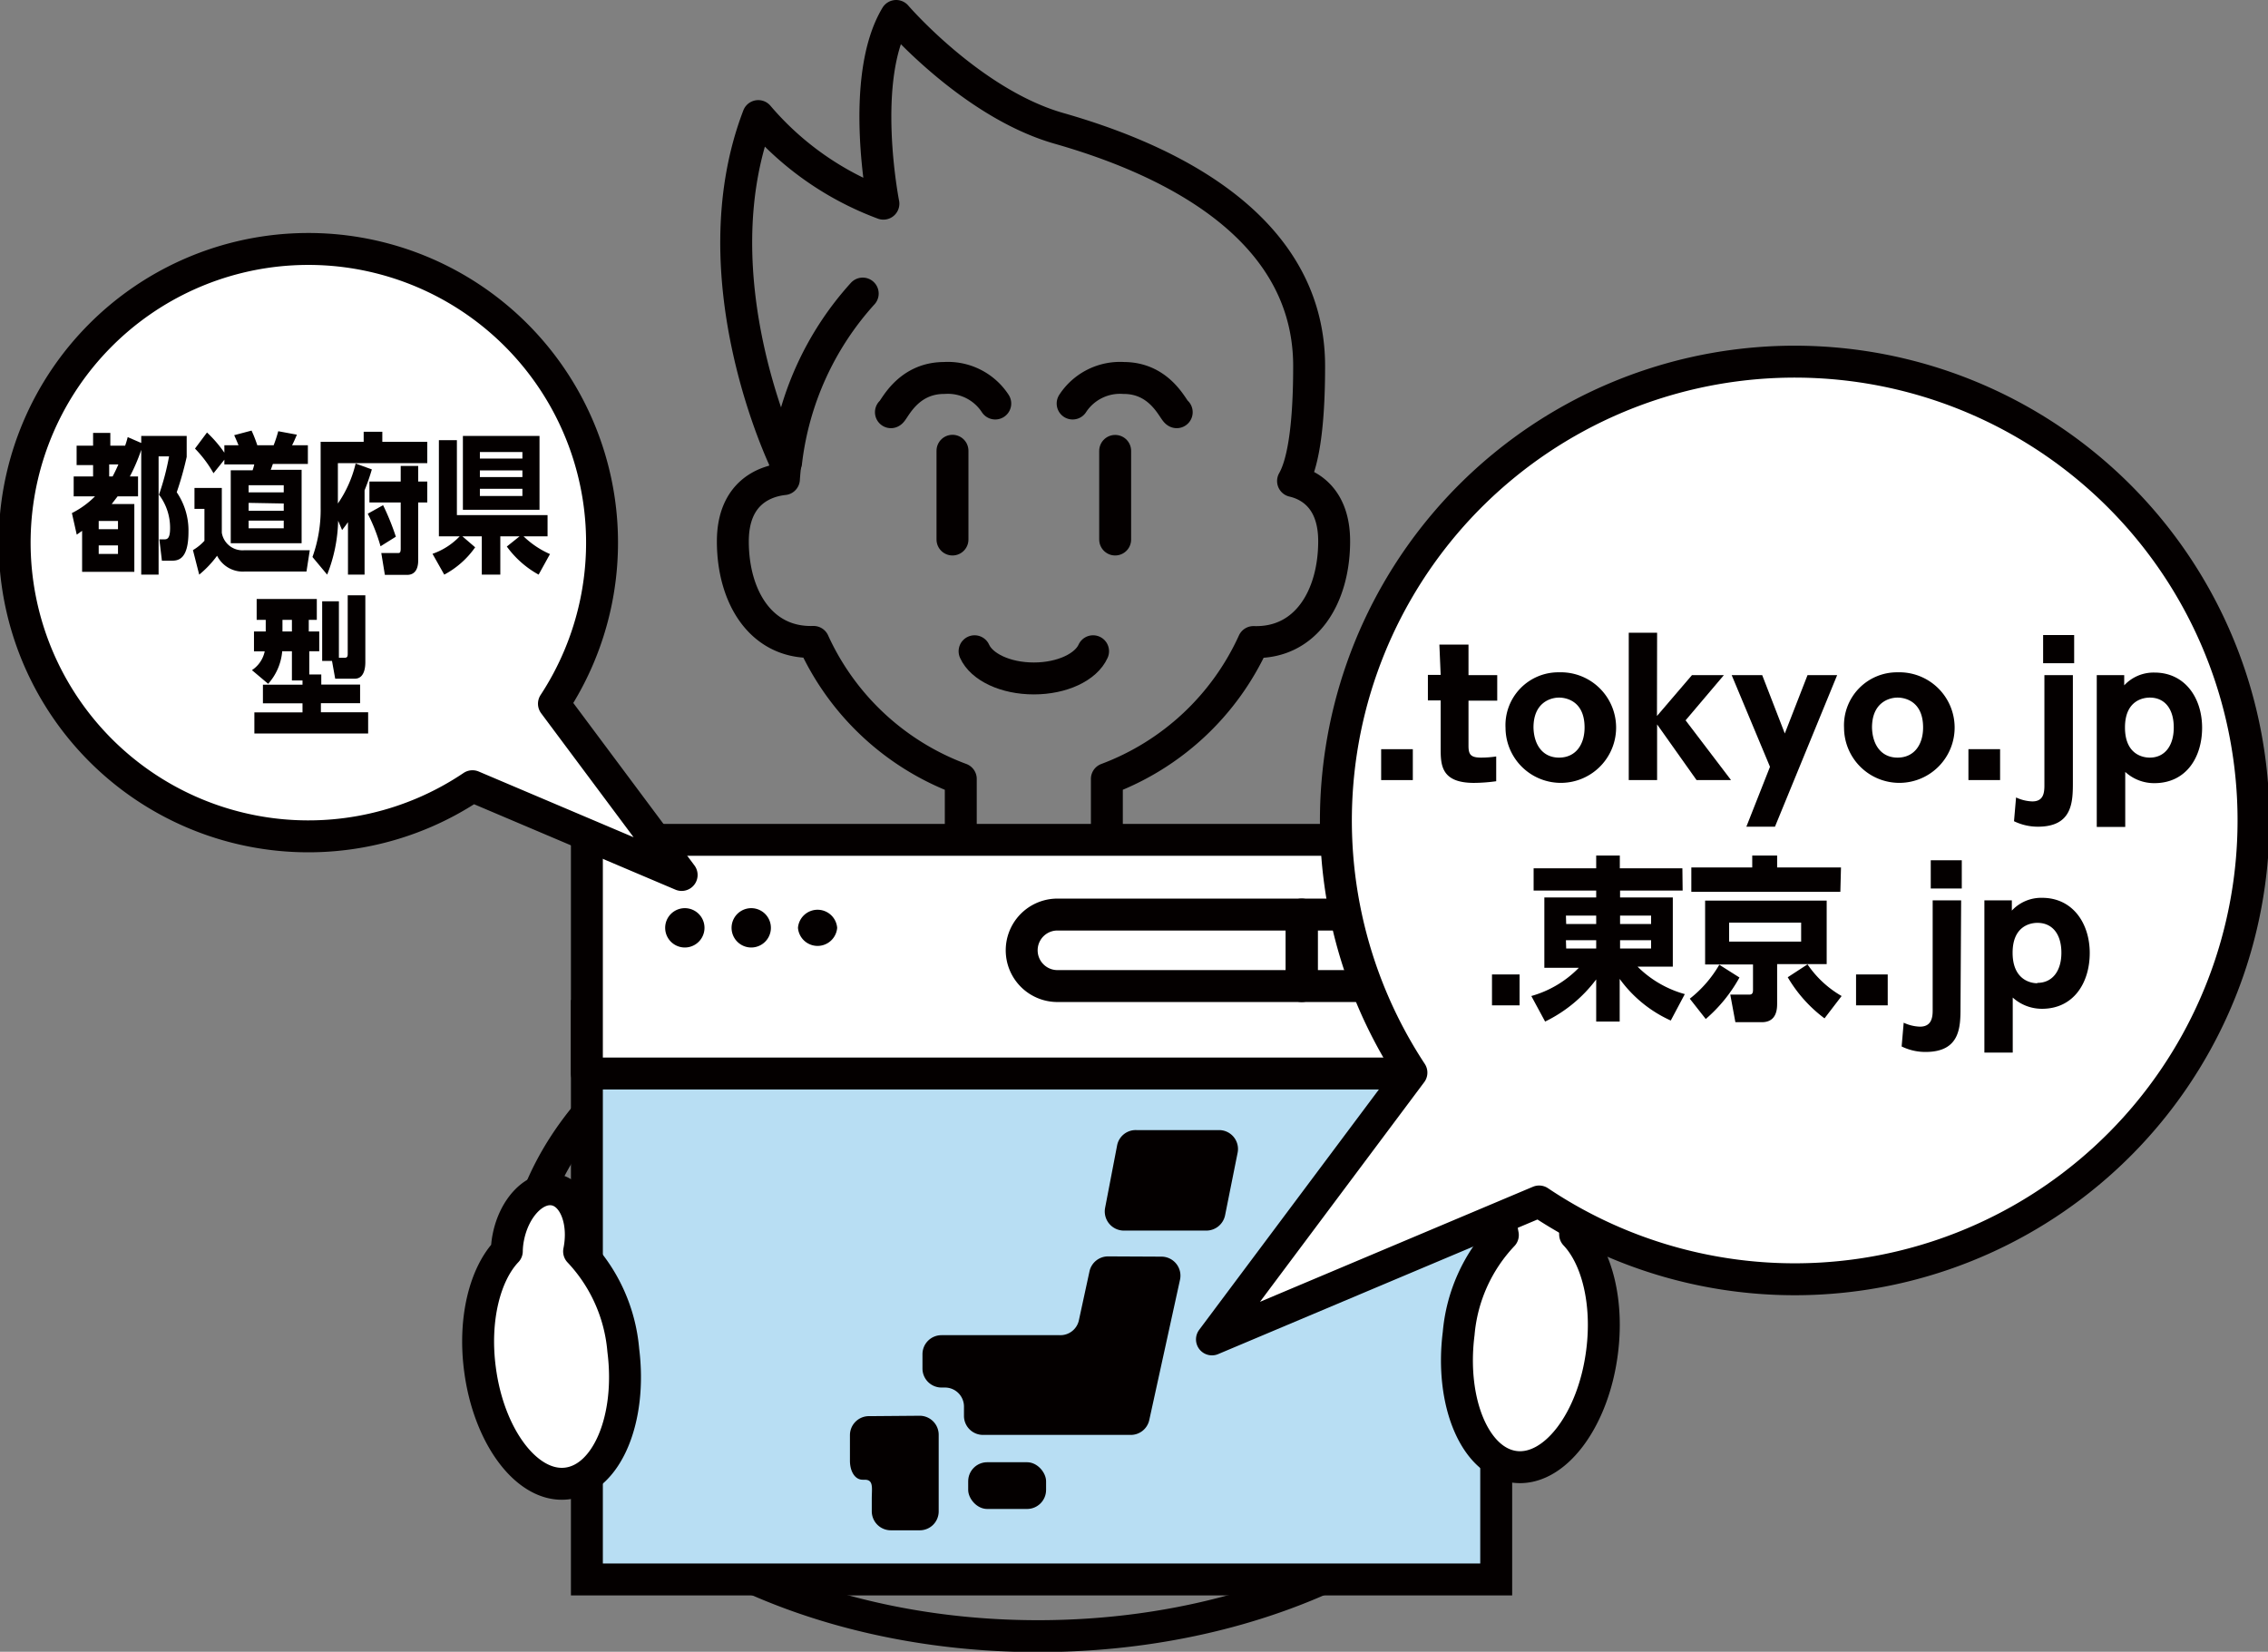 <svg xmlns="http://www.w3.org/2000/svg" viewBox="0 0 177.61 129.35"><rect x="0" y="0" width="177.61" height="129.35" fill="#808080" stroke="none"/><defs><style>.cls-1{fill:none;}.cls-1,.cls-2,.cls-3{stroke:#040000;stroke-width:2.5px;}.cls-1,.cls-3{stroke-linecap:round;stroke-linejoin:round;}.cls-2{fill:#b8def3;stroke-miterlimit:10;}.cls-3{fill:#fff;}.cls-4{fill:#040000;}</style></defs><g id="レイヤー_2" data-name="レイヤー 2"><g id="レイヤー_1-2" data-name="レイヤー 1"><path class="cls-1" d="M61.56,36.21a23.76,23.76,0,0,1,6-13.22"/><path class="cls-1" d="M101.26,37.67c.66-1.15,1.26-3.65,1.26-9,0-11.76-12.74-16.66-19.6-18.62S70.18,1.25,70.18,1.25c-2.94,4.9-1,14.7-1,14.7a23.7,23.7,0,0,1-9.8-6.86C54.5,21.83,61.52,36.2,61.52,36.2h0c-.06.43-.1.88-.13,1.32-1.41.15-4,1-4,4.88,0,4.31,2.18,8,6.32,7.87A20.5,20.5,0,0,0,75.24,61v8.26H86.68V61A20.5,20.5,0,0,0,98.16,50.28c4.14.13,6.31-3.56,6.32-7.87C104.49,39.14,102.68,38,101.26,37.67Z"/><path class="cls-1" d="M69.77,32.28C70,32.2,71,29.6,73.94,29.6a4.43,4.43,0,0,1,4,2"/><line class="cls-1" x1="74.59" y1="35.3" x2="74.59" y2="42.25"/><path class="cls-1" d="M92.15,32.28C91.9,32.2,90.92,29.6,88,29.6a4.43,4.43,0,0,0-4,2"/><line class="cls-1" x1="87.33" y1="35.31" x2="87.33" y2="42.25"/><path class="cls-1" d="M76.32,51c.55,1.23,2.41,2.13,4.64,2.13s4.09-.9,4.64-2.13"/><path class="cls-1" d="M86.35,81.77c.33,0-5.39-5.47-5.39-5.47s-5.72,5.47-5.39,5.47A32.54,32.54,0,0,1,79,85L76.54,95.28l4.75,15.13,4.39-15.13L82.92,85A32.54,32.54,0,0,1,86.35,81.77Z"/><path class="cls-1" d="M92.17,74.23l-6.49,21L82.92,85a32.54,32.54,0,0,1,3.43-3.19c.33,0-5.39-5.47-5.39-5.47s-5.72,5.47-5.39,5.47A32.54,32.54,0,0,1,79,85L76.54,95.28l-6.2-21c-17.05,3.23-29.56,13.83-29.56,26.41,0,15.16,18.14,27.44,40.51,27.44s40.5-12.28,40.5-27.44C121.79,88.06,109.25,77.46,92.17,74.23Z"/><path class="cls-1" d="M68.87,69.28l7.67,26L79,85a32.54,32.54,0,0,0-3.43-3.19c-.33,0,5.39-5.47,5.39-5.47s5.72,5.47,5.39,5.47A32.54,32.54,0,0,0,82.92,85l2.76,10.32,8-26Z"/><rect class="cls-2" x="45.96" y="79.56" width="71.21" height="44.13"/><rect class="cls-3" x="45.96" y="65.77" width="71.21" height="18.3"/><path class="cls-1" d="M108.36,71.62h-6.42v5.6h6.42a2.8,2.8,0,1,0,0-5.6Z"/><path class="cls-1" d="M82.81,71.62a2.8,2.8,0,1,0,0,5.6h19.13v-5.6Z"/><path class="cls-4" d="M65.56,72.66v0a1.54,1.54,0,0,0-3.07,0v0a1.54,1.54,0,0,0,3.07,0Z"/><path class="cls-4" d="M60.37,72.66v0a1.54,1.54,0,0,0-3.08,0v0a1.54,1.54,0,0,0,3.08,0Z"/><path class="cls-4" d="M55.17,72.66v0a1.54,1.54,0,0,0-3.08,0v0a1.54,1.54,0,0,0,3.08,0Z"/><path class="cls-3" d="M39.81,96.88a6,6,0,0,0-.12,1.1c-1.71,1.8-2.61,5.31-2.11,9.19.68,5.37,3.75,9.41,6.85,9s5.06-5.06,4.38-10.43A12.85,12.85,0,0,0,45.35,98v0c.48-2.36-.37-4.52-1.9-4.83S40.28,94.52,39.81,96.88Z"/><path class="cls-3" d="M123.23,95.57a6.06,6.06,0,0,1,.12,1.1c1.71,1.8,2.61,5.31,2.11,9.2-.68,5.37-3.75,9.4-6.85,9s-5.06-5.07-4.38-10.44a12.82,12.82,0,0,1,3.46-7.71v0c-.48-2.36.37-4.52,1.9-4.83S122.76,93.22,123.23,95.57Z"/><path class="cls-3" d="M94.91,104.89,110.53,84a35.93,35.93,0,1,1,10,10.09h0Z"/><path class="cls-3" d="M53.38,68.52l-10-13.41A23,23,0,1,0,37,61.57h0Z"/><path class="cls-4" d="M11.06,34.69v-.55h3.56v1.64a25.79,25.79,0,0,1-.78,2.77,5.31,5.31,0,0,1,.92,3.09c0,2.21-.83,2.27-1.34,2.27h-.74l-.2-1.67h.34c.24,0,.5,0,.5-.87a4.28,4.28,0,0,0-.87-2.63,20.06,20.06,0,0,0,.79-3h-.82V45H11.06V35.23a14.2,14.2,0,0,1-.89,2.08h.64v1.56H9.21l-.46.6h1.77v5.31H6.43V41.57l-.42.3-.38-1.69a6.92,6.92,0,0,0,1.81-1.31H5.77V37.31H7.29v-.89H6V34.9H7.29v-1H8.64v1H9.8a6.81,6.81,0,0,0,.2-.67ZM9.24,40.8H7.73v.64H9.24Zm0,1.91H7.73v.67H9.24Zm-.42-5.4c.21-.4.31-.62.45-.94H8.55v.94Z"/><path class="cls-4" d="M15.23,38.21h2.14v3.51a1.64,1.64,0,0,0,1.76,1.37h5.13L24,44.76H19.13A2.25,2.25,0,0,1,17,43.52,7.94,7.94,0,0,1,15.6,45l-.49-1.92a3.86,3.86,0,0,0,.9-.73V39.85h-.78ZM17.57,36l-.85,1.06a9.42,9.42,0,0,0-1.45-1.93l.94-1.26a9.67,9.67,0,0,1,1.36,1.58v-.58h1.11c-.16-.39-.18-.43-.34-.79l1.36-.36a10.59,10.59,0,0,1,.45,1.15h1.28a10.87,10.87,0,0,0,.36-1.1l1.46.27c-.08.19-.26.62-.38.83h1.24v1.46H21.37c-.05.14-.11.32-.17.46h2.42v5.75H18.07V36.83h1.71a2.92,2.92,0,0,0,.13-.46H17.57Zm1.9,2v.56h2.75V38Zm0,1.38V40h2.75v-.57Zm0,1.39v.6h2.75v-.6Z"/><path class="cls-4" d="M27.25,40.89c-.17.25-.26.36-.46.62l-.31-.73A12.09,12.09,0,0,1,25.62,45l-1.15-1.38a10.92,10.92,0,0,0,.64-3.87V34.6h3.37v-.79h1.46v.79h3.52v1.67h-7v3.16a9.22,9.22,0,0,0,1.39-3.13l1.27.46a16.79,16.79,0,0,1-.57,1.64V45H27.25ZM30,39.56a19.56,19.56,0,0,1,1,2.47l-1.2.75a13.75,13.75,0,0,0-1-2.55Zm2.75-3.07v1.22h.71v1.64h-.71v4.5c0,.25,0,1.17-.87,1.17H30.14l-.28-1.71h1.28c.15,0,.24,0,.24-.35V39.35H28.93V37.71h2.45V36.49Z"/><path class="cls-4" d="M33.87,43.37A5.37,5.37,0,0,0,36,42H34.37V34.47h1.41v5.87h7.1V42H41a7,7,0,0,0,2.07,1.39L42.18,45a7.59,7.59,0,0,1-2.49-2.2l1-.8H39.18V45H37.73V42H36.21l1,.86A6.91,6.91,0,0,1,34.79,45Zm2.38-9.23h6v5.78h-6Zm1.33,1.26v.51h3.33V35.4Zm0,1.44v.52h3.33v-.52Zm0,1.44v.56h3.33v-.56Z"/><path class="cls-4" d="M23.69,53.29h-.83V51H22.1A4.36,4.36,0,0,1,21,53.55l-1.27-1.07a2.33,2.33,0,0,0,1-1.47h-.84V49.45h.92v-.91h-.71V46.91h4.71v1.63h-.63v.91H25V51h-.78v1.82h.94v.79H28.2v1.46H25.13v.71h3.7v1.66H19.92V55.79h3.77v-.71h-3.1V53.62h3.1Zm-1.57-4.75v.91h.74v-.91ZM26,51.76h-.77V47.09h1.31v4.42H27c.23,0,.23-.16.23-.35V46.62h1.38v5.2c0,.26,0,1.33-.83,1.33H26.25Z"/><path class="cls-4" d="M110.64,58.67v2.42h-2.48V58.67Z"/><path class="cls-4" d="M112.72,50.48H115v2.39h2.25v2H115V58.4c0,.69.17.93,1,.93a8.07,8.07,0,0,0,1.17-.09v1.94a13.37,13.37,0,0,1-1.74.13c-2.61,0-2.61-1.44-2.61-2.76v-3.7h-1v-2h1Z"/><path class="cls-4" d="M122.09,52.65A4.33,4.33,0,1,1,117.9,57,4.14,4.14,0,0,1,122.09,52.65Zm0,6.68c1.29,0,2-1,2-2.36,0-2.34-1.83-2.34-2-2.34-.68,0-2,.4-2,2.34C120.12,58.34,120.82,59.33,122.09,59.33Z"/><path class="cls-4" d="M129.76,56.07l2.74-3.2H135l-3,3.54,3.56,4.68h-2.7l-3.09-4.36v4.36h-2.22V49.55h2.22Z"/><path class="cls-4" d="M138.61,60.05l-3-7.18H138l1.77,4.57,1.78-4.57h2.32L139,64.74h-2.24Z"/><path class="cls-4" d="M148.6,52.65A4.33,4.33,0,1,1,144.41,57,4.15,4.15,0,0,1,148.6,52.65Zm0,6.68c1.29,0,2-1,2-2.36,0-2.34-1.83-2.34-2-2.34-.68,0-2,.4-2,2.34C146.63,58.34,147.33,59.33,148.6,59.33Z"/><path class="cls-4" d="M156.63,58.67v2.42h-2.48V58.67Z"/><path class="cls-4" d="M162.33,61.21c0,1.55,0,3.53-2.74,3.53a4.26,4.26,0,0,1-1.87-.43l.16-1.86a3.26,3.26,0,0,0,1.27.31c.84,0,.95-.6.95-1.25V52.87h2.23Zm.1-9.27H160V49.73h2.43Z"/><path class="cls-4" d="M166.35,53.67a3.14,3.14,0,0,1,2.37-1c2.4,0,3.73,2,3.73,4.32s-1.25,4.34-3.74,4.34a3.34,3.34,0,0,1-2.28-.88v4.31H164.2V52.87h2.15Zm2,5.66c1.17,0,1.88-.92,1.88-2.36s-.69-2.34-1.88-2.34c-.43,0-1.94.16-1.94,2.34S167.9,59.33,168.34,59.33Z"/><path class="cls-4" d="M119,76.31v2.42h-2.16V76.31Z"/><path class="cls-4" d="M131.77,69.74h-4.9v.54H131V75.7h-2.76a8.41,8.41,0,0,0,3.7,2.15l-1.1,2.07a10,10,0,0,1-4-3.26V80H125v-3.3A11,11,0,0,1,121,80l-1.08-2a8.34,8.34,0,0,0,3.72-2.21h-2.7V70.28H125v-.54h-4.9V68H125V67h1.85v1h4.9Zm-9.12,2.62H125V71.7h-2.37Zm0,1.92H125v-.65h-2.37Zm4.22-2.58v.66h2.43V71.7Zm0,1.93v.65h2.43v-.65Z"/><path class="cls-4" d="M132.33,78.21a9.31,9.31,0,0,0,2.31-2.66l1.58,1a11.81,11.81,0,0,1-2.64,3.25Zm11.79-8.37H132.45V67.93h4.77V67h1.95v.93h5Zm-1.07,5.66h-3.88v3.06c0,.4,0,1.49-1.2,1.49H135.9l-.4-2.16h1.43c.18,0,.35,0,.35-.36v-2h-3.75v-5h9.52Zm-2-3.25h-5.64v1.49h5.64Zm.5,3.27A8.1,8.1,0,0,0,144.22,78l-1.34,1.75A10.87,10.87,0,0,1,140,76.53Z"/><path class="cls-4" d="M147.83,76.31v2.42h-2.48V76.31Z"/><path class="cls-4" d="M153.53,78.85c0,1.55,0,3.53-2.74,3.53a4.22,4.22,0,0,1-1.87-.43l.16-1.86a3.26,3.26,0,0,0,1.27.31c.84,0,1-.6,1-1.25V70.51h2.23Zm.1-9.27H151.2V67.37h2.43Z"/><path class="cls-4" d="M157.55,71.31a3.14,3.14,0,0,1,2.37-1c2.4,0,3.73,2,3.73,4.32S162.4,79,159.91,79a3.4,3.4,0,0,1-2.29-.88v4.31H155.4V70.51h2.15Zm2,5.66c1.17,0,1.88-.92,1.88-2.36s-.69-2.34-1.88-2.34c-.43,0-1.94.16-1.94,2.34S159.1,77,159.54,77Z"/><rect class="cls-4" x="75.82" y="114.51" width="6.1" height="3.66" rx="1.49"/><path class="cls-4" d="M68.31,110.9h-.26a1.49,1.49,0,0,0-1.49,1.49v2c0,.82.38,1.49,1,1.49h.16c.71,0,.55.66.55,1.48v1a1.49,1.49,0,0,0,1.49,1.48h2.27a1.48,1.48,0,0,0,1.48-1.48v-6a1.49,1.49,0,0,0-1.48-1.49Z"/><path class="cls-4" d="M86.77,98.39a1.49,1.49,0,0,0-1.45,1.17l-.83,3.83A1.48,1.48,0,0,1,83,104.56H73.73a1.49,1.49,0,0,0-1.49,1.49v1.13a1.49,1.49,0,0,0,1.49,1.48H74a1.49,1.49,0,0,1,1.49,1.49v.74A1.49,1.49,0,0,0,77,112.37H88.53A1.48,1.48,0,0,0,90,111.21l2.41-11a1.49,1.49,0,0,0-1.45-1.8Z"/><path class="cls-4" d="M95.94,95.16a1.5,1.5,0,0,1-1.46,1.21H88a1.5,1.5,0,0,1-1.46-1.77l.94-4.89A1.48,1.48,0,0,1,89,88.5h6.46a1.48,1.48,0,0,1,1.46,1.77Z"/></g></g></svg>